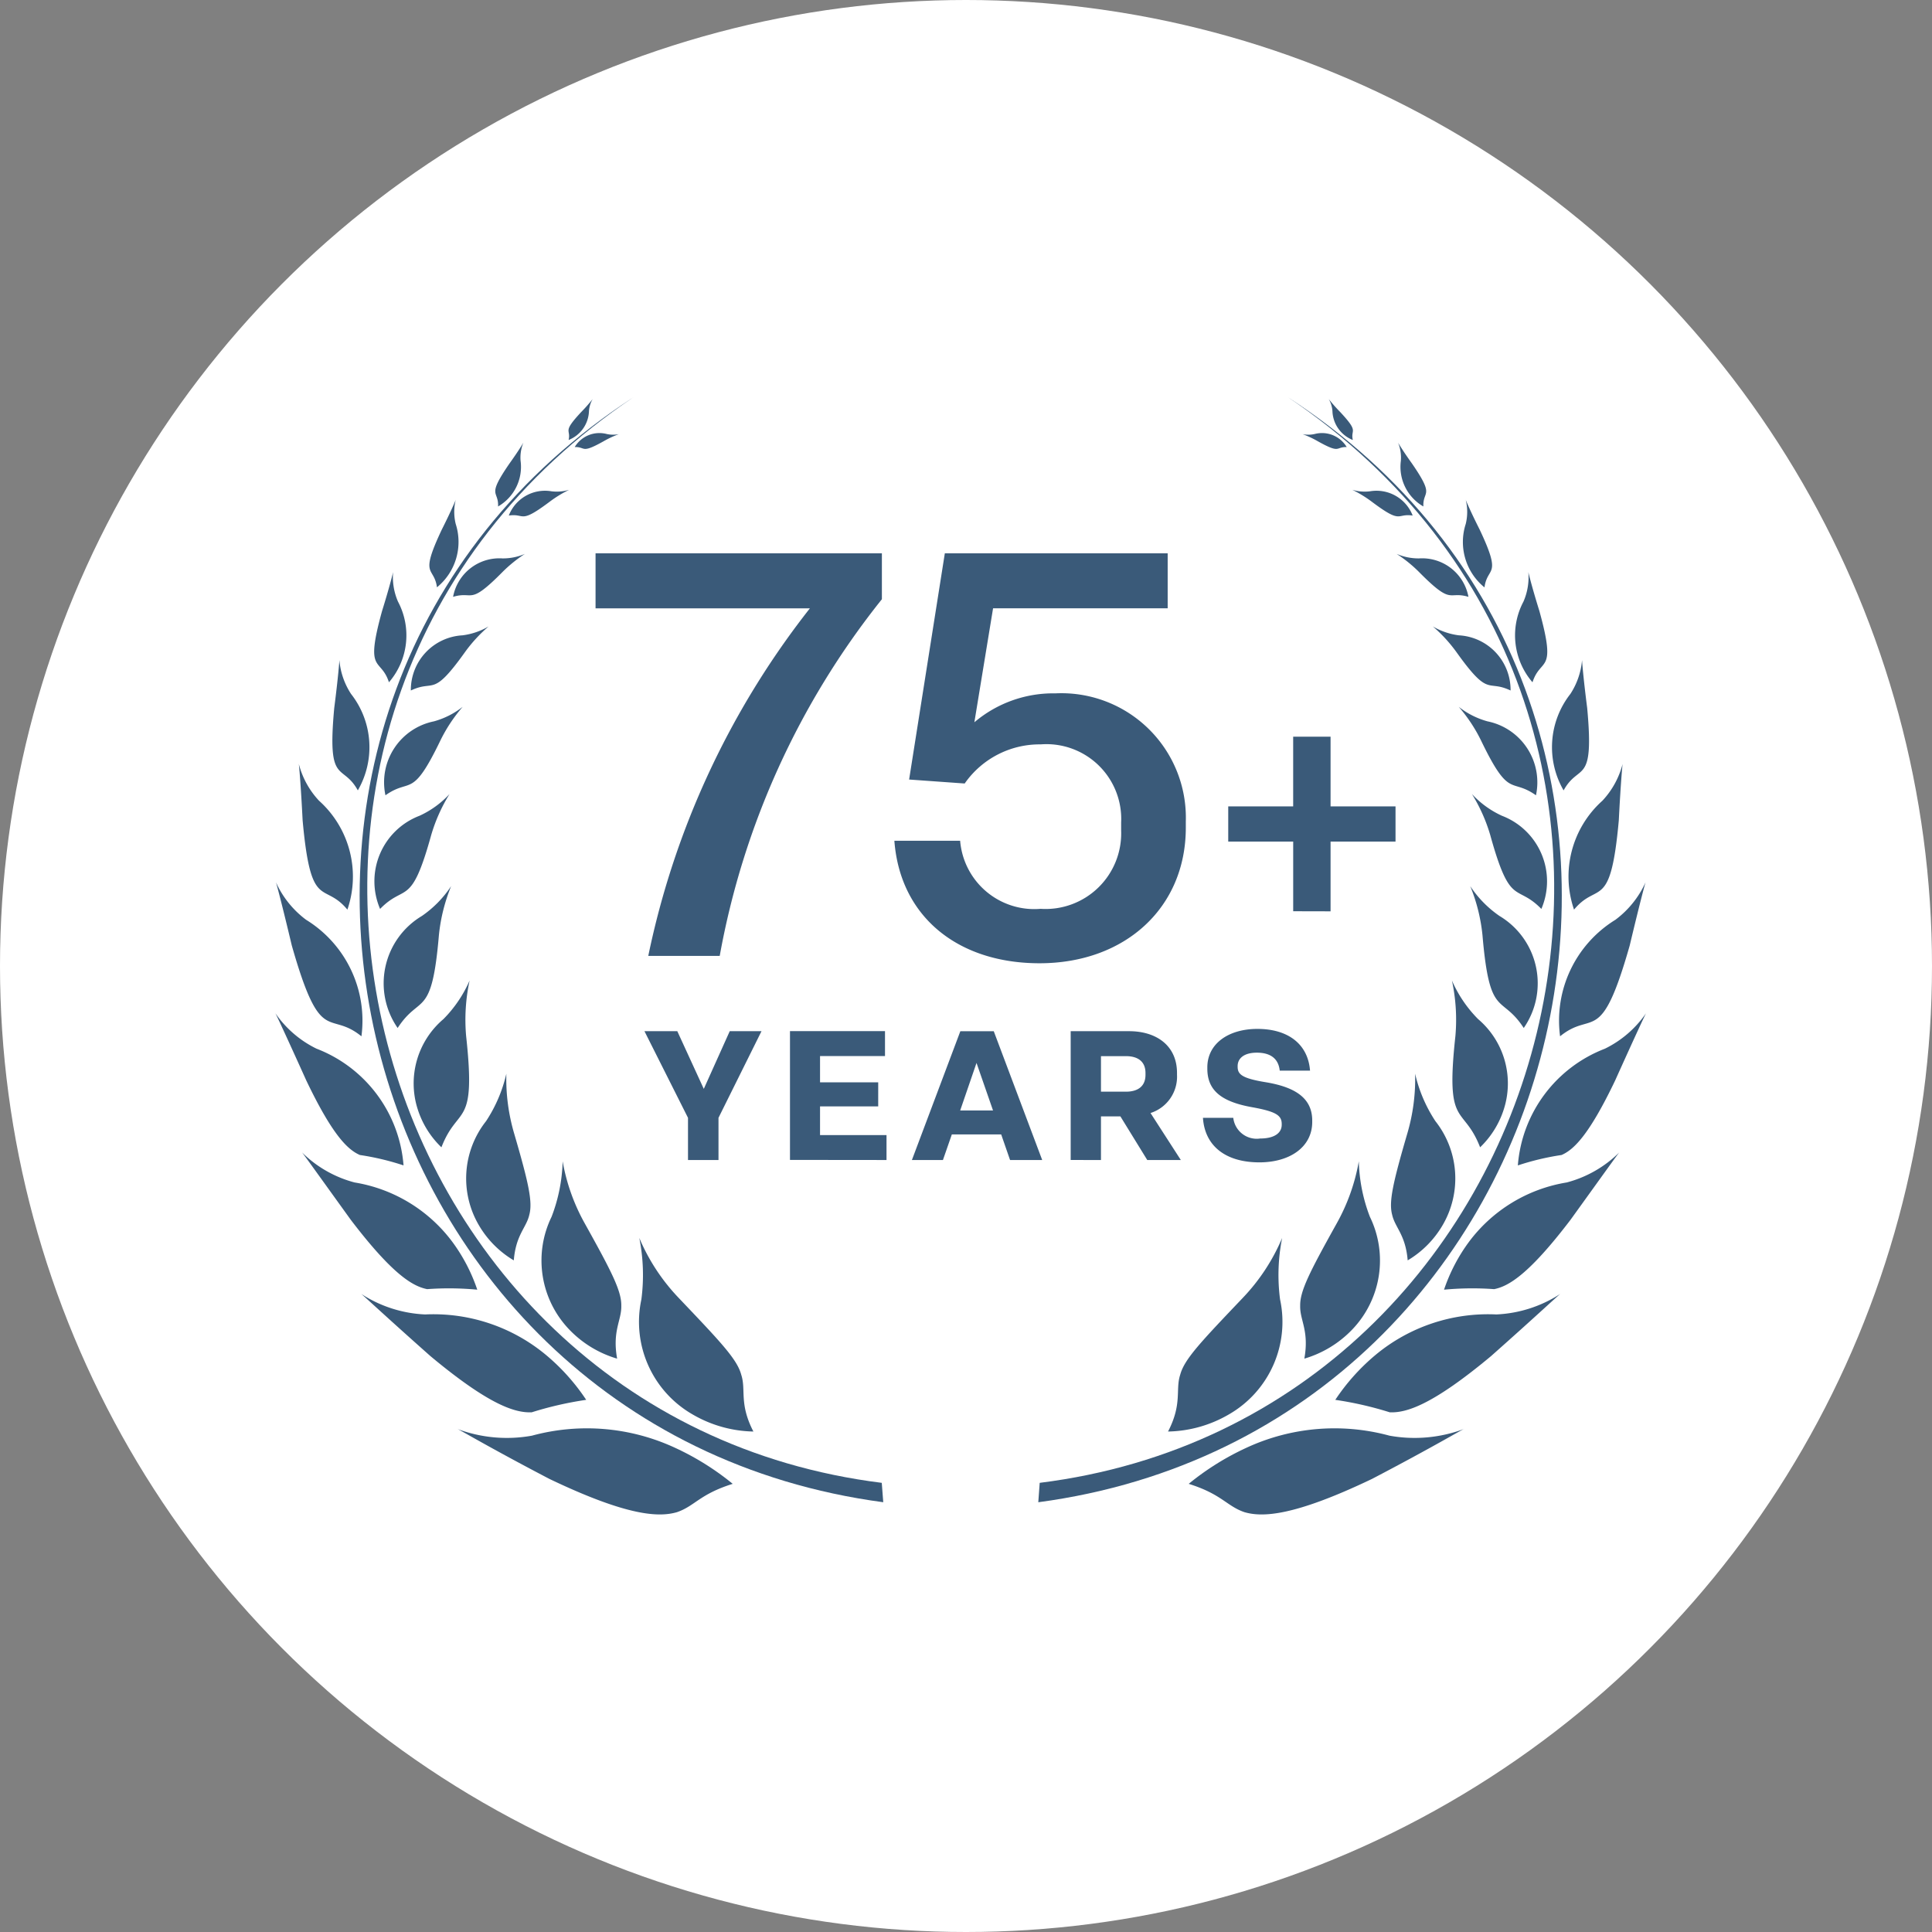 <svg xmlns="http://www.w3.org/2000/svg" xmlns:xlink="http://www.w3.org/1999/xlink" width="93" height="93" viewBox="0 0 93 93">
  <rect x="0" y="0" width="93" height="93" fill="#808080" stroke="none"/>
  <defs>
    <clipPath id="clip-path">
      <rect id="Rectangle_1696" data-name="Rectangle 1696" width="65.996" height="53.777" fill="#3a5a79"/>
    </clipPath>
  </defs>
  <g id="Group_692" data-name="Group 692" transform="translate(-130.184 -134.184)">
    <circle id="Ellipse_13" data-name="Ellipse 13" cx="46.5" cy="46.5" r="46.5" transform="translate(130.184 134.184)" fill="#fff"/>
    <g id="Group_691" data-name="Group 691" transform="translate(143.432 153.308)">
      <g id="Group_597" data-name="Group 597">
        <g id="Group_596" data-name="Group 596" clip-path="url(#clip-path)">
          <path id="Path_1640" data-name="Path 1640" d="M275.857,314.09c1.6.5,1.825,1.07,2.688,1.365.85.246,2.336.218,6.137-1.6,2.931-1.53,4.432-2.434,4.447-2.411a6.785,6.785,0,0,1-3.605.328,10.082,10.082,0,0,0-6.89.585,12.914,12.914,0,0,0-2.777,1.737" transform="translate(-231.888 -261.788)" fill="#3a5a79"/>
          <path id="Path_1641" data-name="Path 1641" d="M269.625,263.232c.7-1.353.347-2.007.587-2.738.2-.749.99-1.574,3.013-3.7a9.525,9.525,0,0,0,1.894-2.884,9.085,9.085,0,0,0-.1,2.959,5.135,5.135,0,0,1-2.459,5.532,6.025,6.025,0,0,1-2.934.827" transform="translate(-226.649 -213.443)" fill="#3a5a79"/>
          <path id="Path_1642" data-name="Path 1642" d="M320.152,275.828a16.952,16.952,0,0,1,2.621.6c.784.031,2.017-.323,4.874-2.705,2.191-1.942,3.335-3.021,3.35-3.006a6.134,6.134,0,0,1-3.094,1,8.471,8.471,0,0,0-5.834,1.964,10.068,10.068,0,0,0-1.916,2.143" transform="translate(-269.122 -227.568)" fill="#3a5a79"/>
          <path id="Path_1643" data-name="Path 1643" d="M309.743,240.254c.242-1.35-.217-1.845-.2-2.545-.014-.707.449-1.617,1.753-3.958a9.475,9.475,0,0,0,1.07-3,7.986,7.986,0,0,0,.533,2.671,4.8,4.8,0,0,1-.863,5.44,5.229,5.229,0,0,1-2.294,1.389" transform="translate(-260.205 -193.974)" fill="#3a5a79"/>
          <path id="Path_1644" data-name="Path 1644" d="M353,234.61a14.506,14.506,0,0,1,2.411-.026c.689-.134,1.668-.7,3.676-3.335,1.528-2.118,2.346-3.266,2.359-3.257a5.624,5.624,0,0,1-2.542,1.457,7.346,7.346,0,0,0-4.721,2.882A8.374,8.374,0,0,0,353,234.61" transform="translate(-296.737 -191.653)" fill="#3a5a79"/>
          <path id="Path_1645" data-name="Path 1645" d="M337.77,213.271c-.1-1.236-.607-1.573-.747-2.194-.167-.62.032-1.525.721-3.886a9.312,9.312,0,0,0,.384-2.906,6.979,6.979,0,0,0,.977,2.284,4.449,4.449,0,0,1,.356,4.991,4.756,4.756,0,0,1-1.691,1.71" transform="translate(-283.257 -171.724)" fill="#3a5a79"/>
          <path id="Path_1646" data-name="Path 1646" d="M375.3,193.281a12.527,12.527,0,0,1,2.1-.5c.576-.25,1.311-.933,2.58-3.587.952-2.115,1.482-3.252,1.493-3.247a5.139,5.139,0,0,1-1.986,1.717,6.563,6.563,0,0,0-4.191,5.618" transform="translate(-315.48 -156.307)" fill="#3a5a79"/>
          <path id="Path_1647" data-name="Path 1647" d="M356.7,184.164c-.813-2.089-1.683-.85-1.19-5.355a8.962,8.962,0,0,0-.167-2.675,6.068,6.068,0,0,0,1.26,1.858,4.061,4.061,0,0,1,1.24,4.333,4.383,4.383,0,0,1-1.143,1.838" transform="translate(-298.7 -148.06)" fill="#3a5a79"/>
          <path id="Path_1648" data-name="Path 1648" d="M387.829,153.844c1.587-1.292,1.951.557,3.353-4.375.472-1.985.756-3.05.766-3.048a4.627,4.627,0,0,1-1.455,1.814,5.7,5.7,0,0,0-2.664,5.608" transform="translate(-325.98 -123.084)" fill="#3a5a79"/>
          <path id="Path_1649" data-name="Path 1649" d="M363.473,154.457c-1.086-1.666-1.64-.4-1.986-4.474a8.5,8.5,0,0,0-.588-2.353,5.258,5.258,0,0,0,1.407,1.435,3.775,3.775,0,0,1,1.168,5.393" transform="translate(-303.374 -124.098)" fill="#3a5a79"/>
          <path id="Path_1650" data-name="Path 1650" d="M390.855,117.668c1.148-1.384,1.754.126,2.154-4.3.089-1.768.177-2.721.185-2.72a4.075,4.075,0,0,1-.974,1.778,4.9,4.9,0,0,0-1.365,5.247" transform="translate(-328.333 -93.007)" fill="#3a5a79"/>
          <path id="Path_1651" data-name="Path 1651" d="M364.75,125.352c-1.216-1.249-1.488-.037-2.46-3.549a8,8,0,0,0-.885-1.984,4.547,4.547,0,0,0,1.442,1.045,3.376,3.376,0,0,1,1.9,4.488" transform="translate(-303.8 -100.721)" fill="#3a5a79"/>
          <path id="Path_1652" data-name="Path 1652" d="M386.122,85.6c.746-1.356,1.485-.182,1.135-3.965-.193-1.5-.253-2.316-.247-2.316a3.513,3.513,0,0,1-.563,1.639,4.151,4.151,0,0,0-.325,4.642" transform="translate(-324.103 -66.677)" fill="#3a5a79"/>
          <path id="Path_1653" data-name="Path 1653" d="M361.145,97.752c-1.23-.87-1.266.228-2.655-2.659a7.522,7.522,0,0,0-1.063-1.6,3.908,3.908,0,0,0,1.387.7,2.994,2.994,0,0,1,2.332,3.552" transform="translate(-300.456 -78.593)" fill="#3a5a79"/>
          <path id="Path_1654" data-name="Path 1654" d="M375.234,58.067c.4-1.232,1.18-.37.331-3.434-.376-1.209-.535-1.875-.53-1.876a2.96,2.96,0,0,1-.236,1.427,3.46,3.46,0,0,0,.435,3.883" transform="translate(-314.713 -44.348)" fill="#3a5a79"/>
          <path id="Path_1655" data-name="Path 1655" d="M353.346,72.29c-1.151-.549-1.008.391-2.613-1.859a7.073,7.073,0,0,0-1.128-1.224,3.3,3.3,0,0,0,1.259.428,2.631,2.631,0,0,1,2.483,2.656" transform="translate(-293.881 -58.176)" fill="#3a5a79"/>
          <path id="Path_1656" data-name="Path 1656" d="M359.685,35.165c.138-1.039.869-.449-.234-2.782-.464-.918-.673-1.432-.67-1.433a2.428,2.428,0,0,1,0,1.166,2.819,2.819,0,0,0,.9,3.05" transform="translate(-301.474 -26.017)" fill="#3a5a79"/>
          <path id="Path_1657" data-name="Path 1657" d="M342.1,49.368c-1-.3-.743.458-2.37-1.187a6.539,6.539,0,0,0-1.087-.88,2.7,2.7,0,0,0,1.074.217,2.267,2.267,0,0,1,2.383,1.85" transform="translate(-284.662 -39.762)" fill="#3a5a79"/>
          <path id="Path_1658" data-name="Path 1658" d="M340.31,16.749c-.039-.8.579-.434-.548-2.07-.461-.642-.675-1.011-.673-1.011a1.9,1.9,0,0,1,.137.877,2.2,2.2,0,0,0,1.084,2.2" transform="translate(-285.041 -11.489)" fill="#3a5a79"/>
          <path id="Path_1659" data-name="Path 1659" d="M328.174,29.176c-.8-.119-.494.439-1.96-.661a5.8,5.8,0,0,0-.946-.579,2.078,2.078,0,0,0,.847.073,1.868,1.868,0,0,1,2.06,1.167" transform="translate(-273.422 -23.483)" fill="#3a5a79"/>
          <path id="Path_1660" data-name="Path 1660" d="M319.327,2.491c-.122-.537.329-.342-.607-1.345a7.734,7.734,0,0,1-.553-.626,1.349,1.349,0,0,1,.179.579,1.552,1.552,0,0,0,.981,1.393" transform="translate(-267.455 -0.436)" fill="#3a5a79"/>
          <path id="Path_1661" data-name="Path 1661" d="M312.389,11.436c-.552-.014-.28.347-1.413-.291a4.659,4.659,0,0,0-.713-.33,1.418,1.418,0,0,0,.587-.007,1.387,1.387,0,0,1,1.539.628" transform="translate(-260.811 -9.041)" fill="#3a5a79"/>
          <path id="Path_1662" data-name="Path 1662" d="M68.194,314.09c-1.6.5-1.825,1.07-2.688,1.365-.85.246-2.337.218-6.137-1.6-2.931-1.53-4.432-2.434-4.447-2.411a6.785,6.785,0,0,0,3.605.328,10.083,10.083,0,0,1,6.89.585,12.91,12.91,0,0,1,2.777,1.737" transform="translate(-46.168 -261.788)" fill="#3a5a79"/>
          <path id="Path_1663" data-name="Path 1663" d="M115.451,263.232c-.7-1.353-.347-2.007-.587-2.738-.2-.749-.99-1.574-3.013-3.7a9.534,9.534,0,0,1-1.894-2.884,9.076,9.076,0,0,1,.1,2.959,5.135,5.135,0,0,0,2.459,5.532,6.025,6.025,0,0,0,2.934.827" transform="translate(-92.431 -213.443)" fill="#3a5a79"/>
          <path id="Path_1664" data-name="Path 1664" d="M36.709,275.828a16.951,16.951,0,0,0-2.621.6c-.784.031-2.017-.323-4.874-2.705-2.191-1.942-3.335-3.021-3.349-3.006a6.133,6.133,0,0,0,3.094,1,8.471,8.471,0,0,1,5.834,1.964,10.067,10.067,0,0,1,1.916,2.143" transform="translate(-21.742 -227.568)" fill="#3a5a79"/>
          <path id="Path_1665" data-name="Path 1665" d="M84.128,240.254c-.242-1.35.217-1.845.2-2.545.014-.707-.449-1.617-1.753-3.958a9.484,9.484,0,0,1-1.07-3,7.978,7.978,0,0,1-.533,2.671,4.8,4.8,0,0,0,.863,5.44,5.229,5.229,0,0,0,2.294,1.389" transform="translate(-67.669 -193.974)" fill="#3a5a79"/>
          <path id="Path_1666" data-name="Path 1666" d="M16.5,234.61a14.506,14.506,0,0,0-2.411-.026c-.689-.134-1.668-.7-3.676-3.335-1.528-2.118-2.346-3.266-2.359-3.257a5.625,5.625,0,0,0,2.542,1.457,7.346,7.346,0,0,1,4.721,2.882A8.37,8.37,0,0,1,16.5,234.61" transform="translate(-6.774 -191.653)" fill="#3a5a79"/>
          <path id="Path_1667" data-name="Path 1667" d="M59.954,213.271c.1-1.236.607-1.573.747-2.194.167-.62-.032-1.525-.721-3.886a9.311,9.311,0,0,1-.384-2.906,6.979,6.979,0,0,1-.977,2.284,4.448,4.448,0,0,0-.356,4.991,4.756,4.756,0,0,0,1.691,1.71" transform="translate(-48.47 -171.724)" fill="#3a5a79"/>
          <path id="Path_1668" data-name="Path 1668" d="M6.176,193.281a12.528,12.528,0,0,0-2.1-.5c-.576-.25-1.311-.933-2.58-3.587C.541,187.076.011,185.939,0,185.945a5.139,5.139,0,0,0,1.986,1.717,6.563,6.563,0,0,1,4.191,5.618" transform="translate(0 -156.307)" fill="#3a5a79"/>
          <path id="Path_1669" data-name="Path 1669" d="M43.128,184.164c.813-2.089,1.683-.85,1.19-5.355a8.96,8.96,0,0,1,.167-2.675,6.069,6.069,0,0,1-1.26,1.858,4.061,4.061,0,0,0-1.24,4.333,4.383,4.383,0,0,0,1.143,1.838" transform="translate(-35.128 -148.06)" fill="#3a5a79"/>
          <path id="Path_1670" data-name="Path 1670" d="M4.3,153.844c-1.587-1.292-1.951.557-3.353-4.375-.471-1.985-.756-3.05-.766-3.048a4.627,4.627,0,0,0,1.455,1.814A5.7,5.7,0,0,1,4.3,153.844" transform="translate(-0.15 -123.084)" fill="#3a5a79"/>
          <path id="Path_1671" data-name="Path 1671" d="M33.4,154.457c1.086-1.666,1.64-.4,1.986-4.474a8.492,8.492,0,0,1,.588-2.353,5.262,5.262,0,0,1-1.407,1.435,3.775,3.775,0,0,0-1.168,5.393" transform="translate(-27.506 -124.098)" fill="#3a5a79"/>
          <path id="Path_1672" data-name="Path 1672" d="M9.454,117.668c-1.148-1.384-1.754.126-2.154-4.3-.089-1.768-.177-2.721-.185-2.72a4.076,4.076,0,0,0,.974,1.778,4.9,4.9,0,0,1,1.365,5.247" transform="translate(-5.981 -93.007)" fill="#3a5a79"/>
          <path id="Path_1673" data-name="Path 1673" d="M30.241,125.352c1.216-1.249,1.488-.037,2.46-3.549a8,8,0,0,1,.885-1.984,4.547,4.547,0,0,1-1.442,1.045,3.376,3.376,0,0,0-1.9,4.488" transform="translate(-25.195 -100.721)" fill="#3a5a79"/>
          <path id="Path_1674" data-name="Path 1674" d="M18.489,85.6c-.746-1.356-1.485-.182-1.136-3.965.193-1.5.253-2.316.247-2.316a3.513,3.513,0,0,0,.563,1.639,4.151,4.151,0,0,1,.325,4.642" transform="translate(-14.512 -66.677)" fill="#3a5a79"/>
          <path id="Path_1675" data-name="Path 1675" d="M32.962,97.752c1.23-.87,1.266.228,2.655-2.659a7.525,7.525,0,0,1,1.063-1.6,3.908,3.908,0,0,1-1.387.7,2.994,2.994,0,0,0-2.332,3.552" transform="translate(-27.656 -78.593)" fill="#3a5a79"/>
          <path id="Path_1676" data-name="Path 1676" d="M30.592,58.067c-.4-1.232-1.18-.37-.331-3.434.376-1.209.535-1.875.53-1.876a2.963,2.963,0,0,0,.236,1.427,3.46,3.46,0,0,1-.435,3.883" transform="translate(-25.117 -44.348)" fill="#3a5a79"/>
          <path id="Path_1677" data-name="Path 1677" d="M40.936,72.29c1.151-.549,1.008.391,2.613-1.859a7.072,7.072,0,0,1,1.128-1.224,3.3,3.3,0,0,1-1.259.428,2.631,2.631,0,0,0-2.483,2.656" transform="translate(-34.406 -58.176)" fill="#3a5a79"/>
          <path id="Path_1678" data-name="Path 1678" d="M46.92,35.165c-.139-1.039-.869-.449.234-2.782.463-.918.672-1.432.669-1.433a2.427,2.427,0,0,0,0,1.166,2.819,2.819,0,0,1-.905,3.05" transform="translate(-39.134 -26.017)" fill="#3a5a79"/>
          <path id="Path_1679" data-name="Path 1679" d="M53.713,49.368c1-.3.743.458,2.37-1.187a6.539,6.539,0,0,1,1.087-.88,2.7,2.7,0,0,1-1.074.217,2.267,2.267,0,0,0-2.383,1.85" transform="translate(-45.151 -39.762)" fill="#3a5a79"/>
          <path id="Path_1680" data-name="Path 1680" d="M66.592,16.749c.039-.8-.579-.434.548-2.07.461-.642.675-1.011.673-1.011a1.9,1.9,0,0,0-.137.877,2.2,2.2,0,0,1-1.084,2.2" transform="translate(-55.865 -11.489)" fill="#3a5a79"/>
          <path id="Path_1681" data-name="Path 1681" d="M70.544,29.176c.8-.119.494.439,1.96-.661a5.8,5.8,0,0,1,.946-.579,2.078,2.078,0,0,1-.847.073,1.868,1.868,0,0,0-2.06,1.167" transform="translate(-59.299 -23.483)" fill="#3a5a79"/>
          <path id="Path_1682" data-name="Path 1682" d="M88.582,2.491c.122-.537-.329-.342.606-1.345a7.815,7.815,0,0,0,.553-.626,1.35,1.35,0,0,0-.179.579,1.552,1.552,0,0,1-.981,1.393" transform="translate(-74.459 -0.436)" fill="#3a5a79"/>
          <path id="Path_1683" data-name="Path 1683" d="M90.449,11.436c.552-.014.28.347,1.413-.291a4.657,4.657,0,0,1,.713-.33,1.418,1.418,0,0,1-.587-.007,1.387,1.387,0,0,0-1.539.628" transform="translate(-76.032 -9.041)" fill="#3a5a79"/>
          <path id="Path_1684" data-name="Path 1684" d="M242.474,0c22.446,15.11,13.462,49.087-11.954,52.255l-.068.934C256.836,49.666,265.185,14.755,242.474,0" transform="translate(-193.72)" fill="#3a5a79"/>
          <path id="Path_1685" data-name="Path 1685" d="M50.628,52.256C25.212,49.088,16.228,15.111,38.673,0,15.962,14.756,24.311,49.667,50.7,53.189Z" transform="translate(-21.431 -0.001)" fill="#3a5a79"/>
        </g>
      </g>
      <g id="Group_598" data-name="Group 598" transform="translate(15.42 7.51)">
        <path id="Path_1738" data-name="Path 1738" d="M6.877,1.629a38.423,38.423,0,0,1,7.806-17.168V-17.75H.9V-15.1H11.217A40.24,40.24,0,0,0,3.438,1.629Zm15.394.355c4.121,0,7.042-2.675,7.042-6.523v-.3a5.991,5.991,0,0,0-6.278-6.169,5.87,5.87,0,0,0-3.9,1.392l.9-5.486H28.44V-17.75H17.713L15.994-6.86l2.675.191a4.395,4.395,0,0,1,3.657-1.883A3.6,3.6,0,0,1,26.2-4.785V-4.4A3.64,3.64,0,0,1,22.326-.636,3.582,3.582,0,0,1,18.45-3.912H15.284C15.557-.282,18.314,1.984,22.272,1.984Zm14.01-2.5V-3.874h3.127V-5.568H36.281V-8.922h-1.8v3.354H31.355v1.694h3.127V-.52Z" transform="translate(-0.9 17.75)" fill="#3a5a79"/>
        <path id="Path_1737" data-name="Path 1737" d="M3.62.531V-1.5L5.69-5.67H4.161L2.912-2.893,1.637-5.67H.056L2.152-1.5V.531Zm8.088,0v-1.2h-3.2v-1.38h2.8V-3.207h-2.8V-4.474h3.127v-1.2H7.061v6.2Zm7.494,0-2.332-6.2H15.262L12.93.531h1.494L14.852-.7h2.376L17.655.531ZM16.04-4.142l.795,2.288H15.254ZM22.031.531v-2.1h.935l1.293,2.1h1.616L24.416-1.731a1.835,1.835,0,0,0,1.275-1.843v-.087c0-1.31-.987-2.009-2.306-2.009H20.573v6.2Zm0-5h1.2c.559,0,.943.245.943.812v.087c0,.568-.384.812-.943.812h-1.2ZM29.656.644C31.132.644,32.2-.1,32.2-1.3v-.07c0-1.074-.812-1.607-2.236-1.843-1.179-.192-1.354-.393-1.354-.751v-.026c0-.367.3-.646.926-.646.646,0,1.039.279,1.1.865h1.459c-.1-1.3-1.083-2.009-2.533-2.009-1.4,0-2.411.716-2.411,1.852v.061c0,1.022.638,1.581,2.131,1.852,1.17.21,1.45.393,1.45.812v.035c0,.419-.384.664-1.039.664A1.135,1.135,0,0,1,28.4-1.5H26.94C27.027-.159,28.014.644,29.656.644Z" transform="translate(2.298 28.674)" fill="#3a5a79"/>
      </g>
    </g>
  </g>
</svg>
